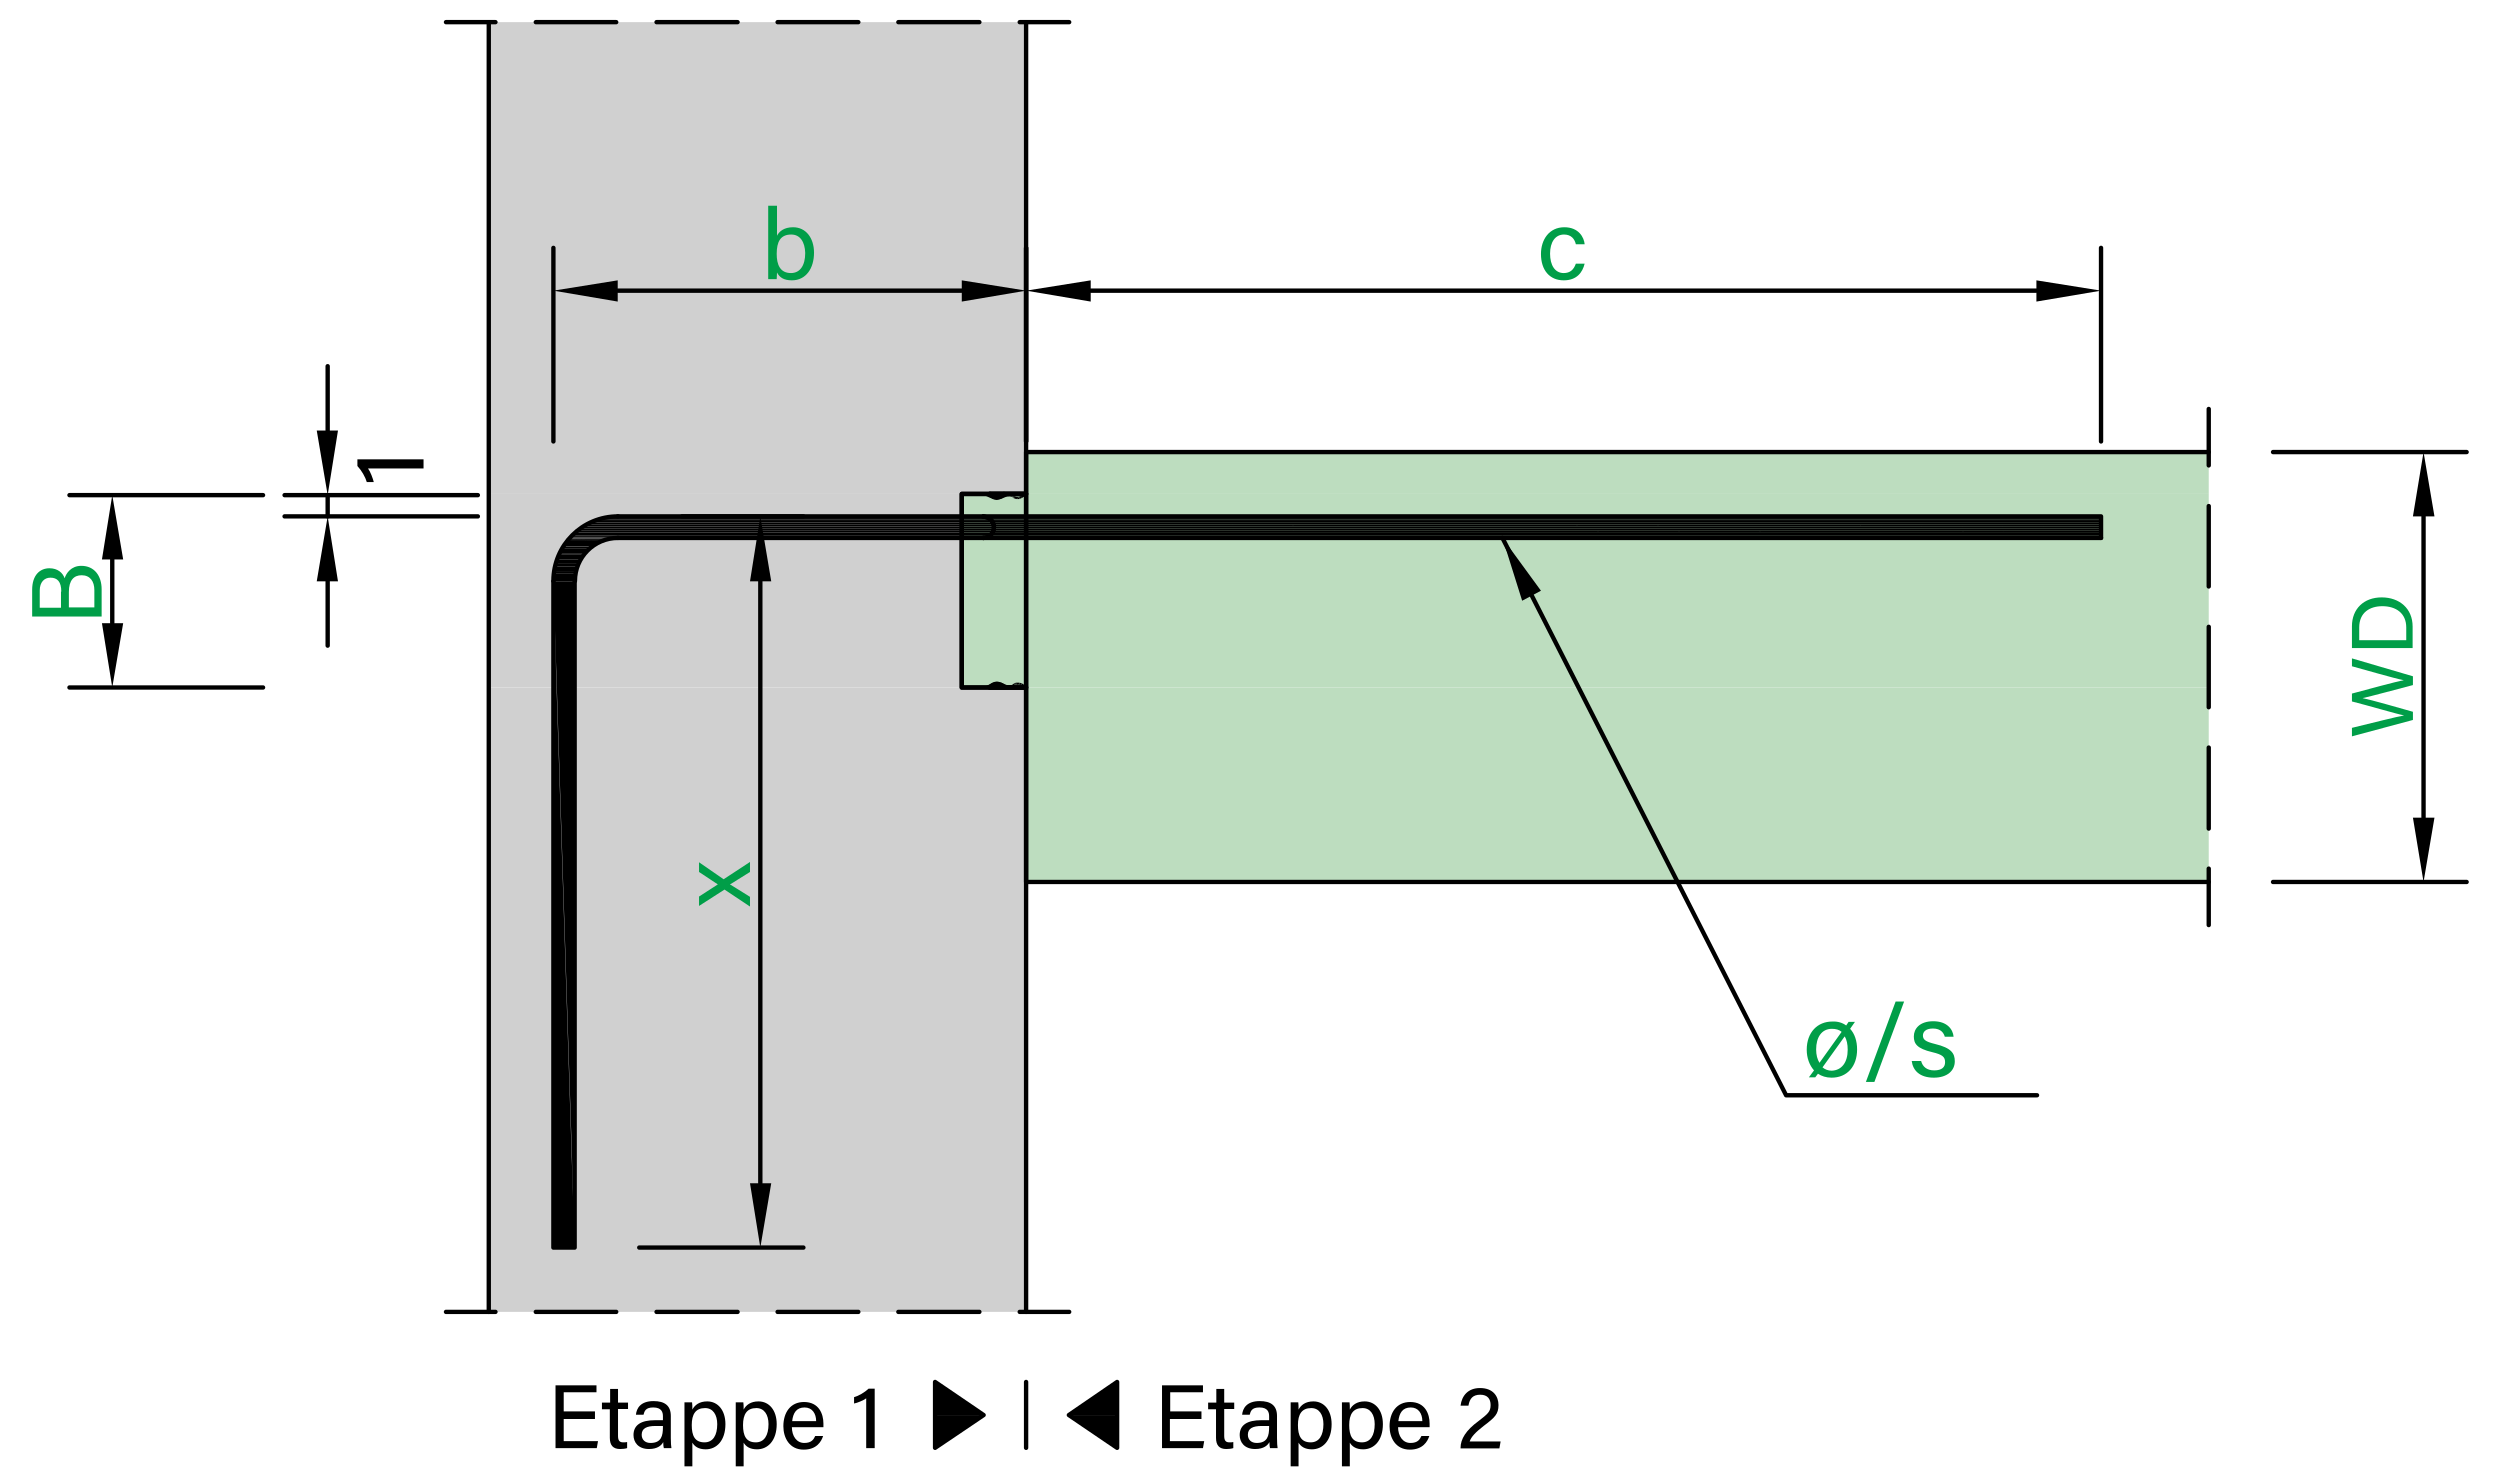 <?xml version="1.0" encoding="utf-8"?>
<!-- Generator: Adobe Illustrator 25.0.1, SVG Export Plug-In . SVG Version: 6.00 Build 0)  -->
<svg version="1.1" id="Layer_1" xmlns="http://www.w3.org/2000/svg" xmlns:xlink="http://www.w3.org/1999/xlink" x="0px" y="0px"
	 viewBox="0 0 824 489" style="enable-background:new 0 0 824 489;" xml:space="preserve">
<style type="text/css">
	.st0{fill:#BDDDBF;}
	.st1{fill:#D0D0D0;}
	.st2{fill:none;stroke:#000000;stroke-width:1.44;stroke-linecap:round;stroke-linejoin:round;stroke-miterlimit:10;}
	.st3{fill:none;stroke:#000000;stroke-width:0;stroke-linecap:round;stroke-miterlimit:10;}
	.st4{fill:#009E48;}
</style>
<g>
	<path class="st0" d="M338.2,149L728,162.8H338.2V149z M728,149H338.2L728,162.8V149z"/>
	<path class="st0" d="M317,162.8l411,63.8H317V162.8z M728,162.8H317l411,63.8V162.8z"/>
	<path class="st0" d="M338.2,226.6L728,290.7H338.2V226.6z M728,226.6H338.2L728,290.7V226.6z"/>
	<path class="st1" d="M161.1,7.3l177.1,155.5H161.1V7.3z M338.2,7.3H161.1l177.1,155.5V7.3z"/>
	<path class="st1" d="M161.1,162.8L317,226.6H161.1V162.8z M317,162.8H161.1L317,226.6V162.8z"/>
	<path class="st1" d="M161.1,226.6l177.1,205.8H161.1V226.6z M338.2,226.6H161.1l177.1,205.8V226.6z"/>
	<line class="st2" x1="161.1" y1="7.3" x2="161.1" y2="432.4"/>
	<line class="st2" x1="352.4" y1="7.3" x2="336.1" y2="7.3"/>
	<line class="st2" x1="322.8" y1="7.3" x2="296.1" y2="7.3"/>
	<line class="st2" x1="282.9" y1="7.3" x2="256.3" y2="7.3"/>
	<line class="st2" x1="243.1" y1="7.3" x2="216.4" y2="7.3"/>
	<line class="st2" x1="203.1" y1="7.3" x2="176.6" y2="7.3"/>
	<line class="st2" x1="163.3" y1="7.3" x2="147" y2="7.3"/>
	<line class="st2" x1="352.4" y1="432.4" x2="336.1" y2="432.4"/>
	<line class="st2" x1="322.8" y1="432.4" x2="296.1" y2="432.4"/>
	<line class="st2" x1="282.9" y1="432.4" x2="256.3" y2="432.4"/>
	<line class="st2" x1="243.1" y1="432.4" x2="216.4" y2="432.4"/>
	<line class="st2" x1="203.1" y1="432.4" x2="176.6" y2="432.4"/>
	<line class="st2" x1="163.3" y1="432.4" x2="147" y2="432.4"/>
	<line class="st2" x1="728" y1="134.8" x2="728" y2="153.4"/>
	<line class="st2" x1="728" y1="166.8" x2="728" y2="193.3"/>
	<line class="st2" x1="728" y1="206.6" x2="728" y2="233.1"/>
	<line class="st2" x1="728" y1="246.4" x2="728" y2="273.1"/>
	<line class="st2" x1="728" y1="286.3" x2="728" y2="304.9"/>
	<polyline class="st2" points="326.2,162.8 338.2,162.8 338.2,226.6 326.2,226.6 	"/>
	<polyline class="st2" points="728,149 338.2,149 338.2,162.8 317,162.8 317,226.6 338.2,226.6 338.2,290.7 728,290.7 	"/>
	<polyline class="st2" points="338.2,7.3 338.2,162.8 317,162.8 317,226.6 338.2,226.6 338.2,432.4 	"/>
	<path d="M203.6,170.2l121.1,0.1H202.8L203.6,170.2z M324.1,170.2H203.6l121.1,0.1L324.1,170.2z"/>
	<path class="st3" d="M203.6,170.2l121.1,0.1H202.8L203.6,170.2z M324.1,170.2H203.6l121.1,0.1L324.1,170.2z"/>
	<path d="M202.8,170.4l122.5,0.1H200.6L202.8,170.4z M324.7,170.4H202.8l122.5,0.1L324.7,170.4z"/>
	<path class="st3" d="M202.8,170.4l122.5,0.1H200.6L202.8,170.4z M324.7,170.4H202.8l122.5,0.1L324.7,170.4z"/>
	<path d="M200.6,170.5h124.8H200.5H200.6z M325.3,170.5H200.6h124.8H325.3z"/>
	<path class="st3" d="M200.6,170.5h124.8H200.5H200.6z M325.3,170.5H200.6h124.8H325.3z"/>
	<path d="M200.5,170.5l125.4,0.4H199.2L200.5,170.5z M325.4,170.5H200.5l125.4,0.4L325.4,170.5z"/>
	<path class="st3" d="M200.5,170.5l125.4,0.4H199.2L200.5,170.5z M325.4,170.5H200.5l125.4,0.4L325.4,170.5z"/>
	<path d="M199.2,170.8l127.2,0.4H197.6L199.2,170.8z M325.9,170.8H199.2l127.2,0.4L325.9,170.8z"/>
	<path class="st3" d="M199.2,170.8l127.2,0.4H197.6L199.2,170.8z M325.9,170.8H199.2l127.2,0.4L325.9,170.8z"/>
	<path d="M197.6,171.2h128.9h-129H197.6z M326.4,171.2H197.6h128.9H326.4z"/>
	<path class="st3" d="M197.6,171.2h128.9h-129H197.6z M326.4,171.2H197.6h128.9H326.4z"/>
	<path d="M197.5,171.2l129.4,0.5H196.2L197.5,171.2z M326.5,171.2h-129l129.4,0.5L326.5,171.2z"/>
	<path class="st3" d="M197.5,171.2l129.4,0.5H196.2L197.5,171.2z M326.5,171.2h-129l129.4,0.5L326.5,171.2z"/>
	<path d="M196.2,171.7l131,0.5H194.7L196.2,171.7z M326.8,171.7H196.2l131,0.5L326.8,171.7z"/>
	<path class="st3" d="M196.2,171.7l131,0.5H194.7L196.2,171.7z M326.8,171.7H196.2l131,0.5L326.8,171.7z"/>
	<path d="M194.7,172.2l132.5,0.1H194.7V172.2z M327.2,172.2H194.7l132.5,0.1V172.2z"/>
	<path class="st3" d="M194.7,172.2l132.5,0.1H194.7V172.2z M327.2,172.2H194.7l132.5,0.1V172.2z"/>
	<path d="M194.7,172.3l132.7,0.6H193.6L194.7,172.3z M327.2,172.3H194.7l132.7,0.6L327.2,172.3z"/>
	<path class="st3" d="M194.7,172.3l132.7,0.6H193.6L194.7,172.3z M327.2,172.3H194.7l132.7,0.6L327.2,172.3z"/>
	<path d="M193.6,172.9l133.9,0.6H192.4L193.6,172.9z M327.4,172.9H193.6l133.9,0.6L327.4,172.9z"/>
	<path class="st3" d="M193.6,172.9l133.9,0.6H192.4L193.6,172.9z M327.4,172.9H193.6l133.9,0.6L327.4,172.9z"/>
	<path d="M192.4,173.5l135.1,0.1H192.1L192.4,173.5z M327.6,173.5H192.4l135.1,0.1V173.5z"/>
	<path class="st3" d="M192.4,173.5l135.1,0.1H192.1L192.4,173.5z M327.6,173.5H192.4l135.1,0.1V173.5z"/>
	<path d="M192.1,173.6l135.5,0.6H191.5L192.1,173.6z M327.6,173.6H192.1l135.5,0.6V173.6z"/>
	<path class="st3" d="M192.1,173.6l135.5,0.6H191.5L192.1,173.6z M327.6,173.6H192.1l135.5,0.6V173.6z"/>
	<path d="M191.5,174.2l136,0.6H190.6L191.5,174.2z M327.6,174.2H191.5l136,0.6L327.6,174.2z"/>
	<path class="st3" d="M191.5,174.2l136,0.6H190.6L191.5,174.2z M327.6,174.2H191.5l136,0.6L327.6,174.2z"/>
	<path d="M190.6,174.8l136.6,0.6H189.8L190.6,174.8z M327.4,174.8H190.6l136.6,0.6L327.4,174.8z"/>
	<path class="st3" d="M190.6,174.8l136.6,0.6H189.8L190.6,174.8z M327.4,174.8H190.6l136.6,0.6L327.4,174.8z"/>
	<path d="M189.8,175.4l137.4,0.1H189.7L189.8,175.4z M327.2,175.4H189.8l137.4,0.1V175.4z"/>
	<path class="st3" d="M189.8,175.4l137.4,0.1H189.7L189.8,175.4z M327.2,175.4H189.8l137.4,0.1V175.4z"/>
	<path d="M189.7,175.5l137.2,0.5H189.2L189.7,175.5z M327.2,175.5H189.7l137.2,0.5L327.2,175.5z"/>
	<path class="st3" d="M189.7,175.5l137.2,0.5H189.2L189.7,175.5z M327.2,175.5H189.7l137.2,0.5L327.2,175.5z"/>
	<path d="M189.2,176l137.3,0.5H188.7L189.2,176z M326.8,176H189.2l137.3,0.5L326.8,176z"/>
	<path class="st3" d="M189.2,176l137.3,0.5H188.7L189.2,176z M326.8,176H189.2l137.3,0.5L326.8,176z"/>
	<path d="M188.7,176.5l137.2,0.4H188.4L188.7,176.5z M326.5,176.5H188.7l137.2,0.4L326.5,176.5z"/>
	<path class="st3" d="M188.7,176.5l137.2,0.4H188.4L188.7,176.5z M326.5,176.5H188.7l137.2,0.4L326.5,176.5z"/>
	<path d="M188.4,176.8l137,0.2H188L188.4,176.8z M325.9,176.8H188.4l137,0.2L325.9,176.8z"/>
	<path class="st3" d="M188.4,176.8l137,0.2H188L188.4,176.8z M325.9,176.8H188.4l137,0.2L325.9,176.8z"/>
	<path d="M188,177.1l136.7,0.2H187.9L188,177.1z M325.4,177.1H188l136.7,0.2L325.4,177.1z"/>
	<path class="st3" d="M188,177.1l136.7,0.2H187.9L188,177.1z M325.4,177.1H188l136.7,0.2L325.4,177.1z"/>
	<path d="M187.9,177.3h136.2H187.8H187.9z M324.7,177.3H187.9h136.2H324.7z"/>
	<path class="st3" d="M187.9,177.3h136.2H187.8H187.9z M324.7,177.3H187.9h136.2H324.7z"/>
	<path d="M187.8,177.3l13.4,0.2h-13.7L187.8,177.3z M203.6,177.3h-15.8l13.4,0.2L203.6,177.3z"/>
	<path class="st3" d="M187.8,177.3l13.4,0.2h-13.7L187.8,177.3z M203.6,177.3h-15.8l13.4,0.2L203.6,177.3z"/>
	<path d="M187.5,177.6l13.4,0.1h-13.4V177.6z M201.2,177.6h-13.7l13.4,0.1L201.2,177.6z"/>
	<path class="st3" d="M187.5,177.6l13.4,0.1h-13.4V177.6z M201.2,177.6h-13.7l13.4,0.1L201.2,177.6z"/>
	<path d="M187.5,177.7l11.3,0.6H187L187.5,177.7z M201,177.7h-13.4l11.3,0.6L201,177.7z"/>
	<path class="st3" d="M187.5,177.7l11.3,0.6H187L187.5,177.7z M201,177.7h-13.4l11.3,0.6L201,177.7z"/>
	<path d="M187,178.3l9.5,1h-10.2L187,178.3z M198.8,178.3H187l9.5,1L198.8,178.3z"/>
	<path class="st3" d="M187,178.3l9.5,1h-10.2L187,178.3z M198.8,178.3H187l9.5,1L198.8,178.3z"/>
	<path d="M186.3,179.2l9.1,0.8h-9.7L186.3,179.2z M196.5,179.2h-10.2l9.1,0.8L196.5,179.2z"/>
	<path class="st3" d="M186.3,179.2l9.1,0.8h-9.7L186.3,179.2z M196.5,179.2h-10.2l9.1,0.8L196.5,179.2z"/>
	<path d="M185.7,180.1l8.8,0.6h-9.1L185.7,180.1z M195.4,180.1h-9.7l8.8,0.6L195.4,180.1z"/>
	<path class="st3" d="M185.7,180.1l8.8,0.6h-9.1L185.7,180.1z M195.4,180.1h-9.7l8.8,0.6L195.4,180.1z"/>
	<path d="M185.4,180.7l7.4,1.8h-8.4L185.4,180.7z M194.5,180.7h-9.1l7.4,1.8L194.5,180.7z"/>
	<path class="st3" d="M185.4,180.7l7.4,1.8h-8.4L185.4,180.7z M194.5,180.7h-9.1l7.4,1.8L194.5,180.7z"/>
	<path d="M184.4,182.5l8.2,0.2h-8.3L184.4,182.5z M192.8,182.5h-8.4l8.2,0.2L192.8,182.5z"/>
	<path class="st3" d="M184.4,182.5l8.2,0.2h-8.3L184.4,182.5z M192.8,182.5h-8.4l8.2,0.2L192.8,182.5z"/>
	<path d="M184.3,182.7l7.1,1.7h-7.8L184.3,182.7z M192.6,182.7h-8.3l7.1,1.7L192.6,182.7z"/>
	<path class="st3" d="M184.3,182.7l7.1,1.7h-7.8L184.3,182.7z M192.6,182.7h-8.3l7.1,1.7L192.6,182.7z"/>
	<path d="M183.6,184.4l7.3,1.2h-7.7L183.6,184.4z M191.4,184.4h-7.8l7.3,1.2L191.4,184.4z"/>
	<path class="st3" d="M183.6,184.4l7.3,1.2h-7.7L183.6,184.4z M191.4,184.4h-7.8l7.3,1.2L191.4,184.4z"/>
	<path d="M183.2,185.6l7.1,1.1H183L183.2,185.6z M190.9,185.6h-7.7l7.1,1.1L190.9,185.6z"/>
	<path class="st3" d="M183.2,185.6l7.1,1.1H183L183.2,185.6z M190.9,185.6h-7.7l7.1,1.1L190.9,185.6z"/>
	<path d="M183,186.7l6.8,1.8h-7.2L183,186.7z M190.3,186.7H183l6.8,1.8L190.3,186.7z"/>
	<path class="st3" d="M183,186.7l6.8,1.8h-7.2L183,186.7z M190.3,186.7H183l6.8,1.8L190.3,186.7z"/>
	<path d="M182.6,188.5l7.1,0.6h-7.2L182.6,188.5z M189.8,188.5h-7.2l7.1,0.6L189.8,188.5z"/>
	<path class="st3" d="M182.6,188.5l7.1,0.6h-7.2L182.6,188.5z M189.8,188.5h-7.2l7.1,0.6L189.8,188.5z"/>
	<path d="M182.5,189.1l7,2.5h-7.1L182.5,189.1z M189.7,189.1h-7.2l7,2.5L189.7,189.1z"/>
	<path class="st3" d="M182.5,189.1l7,2.5h-7.1L182.5,189.1z M189.7,189.1h-7.2l7,2.5L189.7,189.1z"/>
	<path d="M182.4,191.6l7.1,219.6h-7.1V191.6z M189.4,191.6h-7.1l7.1,219.6V191.6z"/>
	<path class="st3" d="M182.4,191.6l7.1,219.6h-7.1V191.6z M189.4,191.6h-7.1l7.1,219.6V191.6z"/>
	<line class="st2" x1="203.6" y1="177.3" x2="324.1" y2="177.3"/>
	<path class="st2" d="M324.1,177.3c2,0,3.5-1.6,3.5-3.5c0-2-1.6-3.5-3.5-3.5"/>
	<line class="st2" x1="324.1" y1="170.2" x2="203.6" y2="170.2"/>
	<path class="st2" d="M203.7,170.2c-11.8,0-21.3,9.5-21.3,21.3"/>
	<polyline class="st2" points="182.4,191.6 182.4,411.2 189.4,411.2 189.4,191.6 	"/>
	<path class="st2" d="M203.7,177.3c-7.9,0-14.2,6.4-14.2,14.2"/>
	<path d="M324.1,170.2l368.4,0.1H324.7L324.1,170.2z M692.5,170.2H324.1l368.4,0.1V170.2z"/>
	<path class="st3" d="M324.1,170.2l368.4,0.1H324.7L324.1,170.2z M692.5,170.2H324.1l368.4,0.1V170.2z"/>
	<path d="M324.7,170.4l367.8,0.1H325.4L324.7,170.4z M692.5,170.4H324.7l367.8,0.1V170.4z"/>
	<path class="st3" d="M324.7,170.4l367.8,0.1H325.4L324.7,170.4z M692.5,170.4H324.7l367.8,0.1V170.4z"/>
	<path d="M325.4,170.5l367.1,0.4H325.9L325.4,170.5z M692.5,170.5H325.4l367.1,0.4V170.5z"/>
	<path class="st3" d="M325.4,170.5l367.1,0.4H325.9L325.4,170.5z M692.5,170.5H325.4l367.1,0.4V170.5z"/>
	<path d="M325.9,170.8l366.6,0.4h-366L325.9,170.8z M692.5,170.8H325.9l366.6,0.4V170.8z"/>
	<path class="st3" d="M325.9,170.8l366.6,0.4h-366L325.9,170.8z M692.5,170.8H325.9l366.6,0.4V170.8z"/>
	<path d="M326.5,171.2l366,0.5H326.8L326.5,171.2z M692.5,171.2h-366l366,0.5V171.2z"/>
	<path class="st3" d="M326.5,171.2l366,0.5H326.8L326.5,171.2z M692.5,171.2h-366l366,0.5V171.2z"/>
	<path d="M326.8,171.7l365.6,0.6H327.2L326.8,171.7z M692.5,171.7H326.8l365.6,0.6V171.7z"/>
	<path class="st3" d="M326.8,171.7l365.6,0.6H327.2L326.8,171.7z M692.5,171.7H326.8l365.6,0.6V171.7z"/>
	<path d="M327.2,172.3l365.3,0.6h-365L327.2,172.3z M692.5,172.3H327.2l365.3,0.6V172.3z"/>
	<path class="st3" d="M327.2,172.3l365.3,0.6h-365L327.2,172.3z M692.5,172.3H327.2l365.3,0.6V172.3z"/>
	<path d="M327.4,172.9l365,0.6H327.6L327.4,172.9z M692.5,172.9h-365l365,0.6V172.9z"/>
	<path class="st3" d="M327.4,172.9l365,0.6H327.6L327.4,172.9z M692.5,172.9h-365l365,0.6V172.9z"/>
	<path d="M327.6,173.5l364.9,0.7H327.6V173.5z M692.5,173.5H327.6l364.9,0.7V173.5z"/>
	<path class="st3" d="M327.6,173.5l364.9,0.7H327.6V173.5z M692.5,173.5H327.6l364.9,0.7V173.5z"/>
	<path d="M327.6,174.2l364.9,0.6h-365L327.6,174.2z M692.5,174.2H327.6l364.9,0.6V174.2z"/>
	<path class="st3" d="M327.6,174.2l364.9,0.6h-365L327.6,174.2z M692.5,174.2H327.6l364.9,0.6V174.2z"/>
	<path d="M327.4,174.8l365,0.6H327.2L327.4,174.8z M692.5,174.8h-365l365,0.6V174.8z"/>
	<path class="st3" d="M327.4,174.8l365,0.6H327.2L327.4,174.8z M692.5,174.8h-365l365,0.6V174.8z"/>
	<path d="M327.2,175.4l365.3,0.6H326.8L327.2,175.4z M692.5,175.4H327.2l365.3,0.6V175.4z"/>
	<path class="st3" d="M327.2,175.4l365.3,0.6H326.8L327.2,175.4z M692.5,175.4H327.2l365.3,0.6V175.4z"/>
	<path d="M326.8,176l365.6,0.5h-366L326.8,176z M692.5,176H326.8l365.6,0.5V176z"/>
	<path class="st3" d="M326.8,176l365.6,0.5h-366L326.8,176z M692.5,176H326.8l365.6,0.5V176z"/>
	<path d="M326.5,176.5l366,0.4H325.9L326.5,176.5z M692.5,176.5h-366l366,0.4V176.5z"/>
	<path class="st3" d="M326.5,176.5l366,0.4H325.9L326.5,176.5z M692.5,176.5h-366l366,0.4V176.5z"/>
	<path d="M325.9,176.8l366.6,0.2H325.4L325.9,176.8z M692.5,176.8H325.9l366.6,0.2V176.8z"/>
	<path class="st3" d="M325.9,176.8l366.6,0.2H325.4L325.9,176.8z M692.5,176.8H325.9l366.6,0.2V176.8z"/>
	<path d="M692.5,177.3H324.7h-0.6H692.5z M325.4,177.1l367.1,0.2H324.7L325.4,177.1z M692.5,177.1H325.4l367.1,0.2V177.1z"/>
	<path class="st3" d="M692.5,177.3H324.7h-0.6H692.5z M325.4,177.1l367.1,0.2H324.7L325.4,177.1z M692.5,177.1H325.4l367.1,0.2
		V177.1z"/>
	<path d="M324.7,177.3h367.8H324.7z"/>
	<path class="st3" d="M324.7,177.3h367.8H324.7z"/>
	<polyline class="st2" points="692.5,177.3 692.5,170.2 324.1,170.2 	"/>
	<path class="st2" d="M324.1,177.3c2,0,3.5-1.6,3.5-3.5c0-2-1.6-3.5-3.5-3.5"/>
	<line class="st2" x1="324.1" y1="177.3" x2="692.5" y2="177.3"/>
	<polyline class="st2" points="326.2,162.8 338.2,162.8 338.2,226.6 326.2,226.6 	"/>
	<path d="M326.2,162.8l4.1,0.5h-3.7L326.2,162.8z M330.8,162.8h-4.6l4.1,0.5L330.8,162.8z"/>
	<path class="st3" d="M326.2,162.8l4.1,0.5h-3.7L326.2,162.8z M330.8,162.8h-4.6l4.1,0.5L330.8,162.8z"/>
	<path d="M326.6,163.3l3.4,0.2h-2.9L326.6,163.3z M330.3,163.3h-3.7l3.4,0.2L330.3,163.3z"/>
	<path class="st3" d="M326.6,163.3l3.4,0.2h-2.9L326.6,163.3z M330.3,163.3h-3.7l3.4,0.2L330.3,163.3z"/>
	<path d="M327.1,163.5l2.4,0.2h-2L327.1,163.5z M330,163.5h-2.9l2.4,0.2L330,163.5z"/>
	<path class="st3" d="M327.1,163.5l2.4,0.2h-2L327.1,163.5z M330,163.5h-2.9l2.4,0.2L330,163.5z"/>
	<path d="M327.9,163.9h1.1h-0.5H327.9z M327.4,163.8l0.5,0.1h1.1L327.4,163.8z"/>
	<path class="st3" d="M327.9,163.9h1.1h-0.5H327.9z M327.4,163.8l0.5,0.1h1.1L327.4,163.8z"/>
	<polygon points="327.4,163.8 329.5,163.8 329,163.9 	"/>
	<polygon class="st3" points="327.4,163.8 329.5,163.8 329,163.9 	"/>
	<path class="st2" d="M326.3,162.8c0.6,0.7,1.4,1.1,2.3,1.1c0.9,0,1.7-0.4,2.3-1.1"/>
	<polygon points="328.5,225.6 329,225.6 327.9,225.6 	"/>
	<polygon class="st3" points="328.5,225.6 329,225.6 327.9,225.6 	"/>
	<path d="M327.9,225.6l1.6,0.1h-2L327.9,225.6z M329,225.6h-1.1l1.6,0.1L329,225.6z"/>
	<path class="st3" d="M327.9,225.6l1.6,0.1h-2L327.9,225.6z M329,225.6h-1.1l1.6,0.1L329,225.6z"/>
	<path d="M327.4,225.7l2.5,0.2h-2.9L327.4,225.7z M329.5,225.7h-2l2.5,0.2L329.5,225.7z"/>
	<path class="st3" d="M327.4,225.7l2.5,0.2h-2.9L327.4,225.7z M329.5,225.7h-2l2.5,0.2L329.5,225.7z"/>
	<path d="M327.1,225.9l3.2,0.4h-3.7L327.1,225.9z M330,225.9h-2.9l3.2,0.4L330,225.9z"/>
	<path class="st3" d="M327.1,225.9l3.2,0.4h-3.7L327.1,225.9z M330,225.9h-2.9l3.2,0.4L330,225.9z"/>
	<path d="M326.6,226.3l4.2,0.4h-4.6L326.6,226.3z M330.3,226.3h-3.7l4.2,0.4L330.3,226.3z"/>
	<path class="st3" d="M326.6,226.3l4.2,0.4h-4.6L326.6,226.3z M330.3,226.3h-3.7l4.2,0.4L330.3,226.3z"/>
	<path class="st2" d="M330.9,226.5c-0.6-0.7-1.4-1.1-2.3-1.1c-0.9,0-1.7,0.4-2.3,1.1"/>
	<path d="M317,226.3l7.1,0.7v-0.7H317z M317,227v-0.7l7.1,0.7H317z"/>
	<path class="st3" d="M317,226.3l7.1,0.7v-0.7H317z M317,227v-0.7l7.1,0.7H317z"/>
	<path d="M324.8,226.2l-0.7,0.8v-0.7L324.8,226.2z M325,226.8l-0.2-0.6l-0.7,0.8L325,226.8z"/>
	<path class="st3" d="M324.8,226.2l-0.7,0.8v-0.7L324.8,226.2z M325,226.8l-0.2-0.6l-0.7,0.8L325,226.8z"/>
	<path d="M324.8,226.2l3-0.6l-0.2-0.7L324.8,226.2z M325,226.8l-0.2-0.6l3-0.6L325,226.8z"/>
	<path class="st3" d="M324.8,226.2l3-0.6l-0.2-0.7L324.8,226.2z M325,226.8l-0.2-0.6l3-0.6L325,226.8z"/>
	<path d="M328.5,225.4l1-0.6l-0.4,0.7L328.5,225.4z M328.5,224.7v0.7l1-0.6L328.5,224.7z M327.8,225.6l0.7-0.8v0.7L327.8,225.6z
		 M327.6,224.8l0.2,0.7l0.7-0.8L327.6,224.8z"/>
	<path class="st3" d="M328.5,225.4l1-0.6l-0.4,0.7L328.5,225.4z M328.5,224.7v0.7l1-0.6L328.5,224.7z M327.8,225.6l0.7-0.8v0.7
		L327.8,225.6z M327.6,224.8l0.2,0.7l0.7-0.8L327.6,224.8z"/>
	<path d="M329.5,224.8l2.2,1.7l0.4-0.6L329.5,224.8z M329.1,225.6l0.4-0.7l2.2,1.7L329.1,225.6z"/>
	<path class="st3" d="M329.5,224.8l2.2,1.7l0.4-0.6L329.5,224.8z M329.1,225.6l0.4-0.7l2.2,1.7L329.1,225.6z"/>
	<path d="M332.8,226l-1.2,0.5l0.4-0.6L332.8,226z M332.8,226.6V226l-1.2,0.5L332.8,226.6z M333.6,225.7l-0.7,1V226L333.6,225.7z
		 M334,226.3l-0.5-0.6l-0.7,1L334,226.3z"/>
	<path class="st3" d="M332.8,226l-1.2,0.5l0.4-0.6L332.8,226z M332.8,226.6V226l-1.2,0.5L332.8,226.6z M333.6,225.7l-0.7,1V226
		L333.6,225.7z M334,226.3l-0.5-0.6l-0.7,1L334,226.3z"/>
	<path d="M333.6,225.7l1,0.2l-0.4-0.6L333.6,225.7z M334,226.3l-0.5-0.6l1,0.2L334,226.3z"/>
	<path class="st3" d="M333.6,225.7l1,0.2l-0.4-0.6L333.6,225.7z M334,226.3l-0.5-0.6l1,0.2L334,226.3z"/>
	<path d="M335.8,225.7l1.1-0.4l-0.5,0.6L335.8,225.7z M336,225l-0.1,0.7l1.1-0.4L336,225z M335.1,225.7l0.8-0.7l-0.1,0.7H335.1z
		 M335,225l0.1,0.7l0.8-0.7H335z M334.5,225.9l0.5-1l0.1,0.7L334.5,225.9z M334.2,225.3l0.4,0.6l0.5-1L334.2,225.3z"/>
	<path class="st3" d="M335.8,225.7l1.1-0.4l-0.5,0.6L335.8,225.7z M336,225l-0.1,0.7l1.1-0.4L336,225z M335.1,225.7l0.8-0.7
		l-0.1,0.7H335.1z M335,225l0.1,0.7l0.8-0.7H335z M334.5,225.9l0.5-1l0.1,0.7L334.5,225.9z M334.2,225.3l0.4,0.6l0.5-1L334.2,225.3z
		"/>
	<path d="M336.9,225.3l1.1,1.6l0.5-0.6L336.9,225.3z M336.4,225.9l0.5-0.6l1.1,1.6L336.4,225.9z"/>
	<path class="st3" d="M336.9,225.3l1.1,1.6l0.5-0.6L336.9,225.3z M336.4,225.9l0.5-0.6l1.1,1.6L336.4,225.9z"/>
	<path d="M316.6,226.6l0.7-63.8h-0.7V226.6z M317.4,226.6h-0.7l0.7-63.8V226.6z"/>
	<path class="st3" d="M316.6,226.6l0.7-63.8h-0.7V226.6z M317.4,226.6h-0.7l0.7-63.8V226.6z"/>
	<path d="M317,162.4l7.1,0.7v-0.7H317z M317,163.2v-0.7l7.1,0.7H317z"/>
	<path class="st3" d="M317,162.4l7.1,0.7v-0.7H317z M317,163.2v-0.7l7.1,0.7H317z"/>
	<path d="M324.1,163.2l1-0.5l-0.2,0.7L324.1,163.2z M324.1,162.4v0.7l1-0.5L324.1,162.4z"/>
	<path class="st3" d="M324.1,163.2l1-0.5l-0.2,0.7L324.1,163.2z M324.1,162.4v0.7l1-0.5L324.1,162.4z"/>
	<path d="M325,162.7l2.5,1.9l0.2-0.7L325,162.7z M324.8,163.4l0.2-0.7l2.5,1.9L324.8,163.4z"/>
	<path class="st3" d="M325,162.7l2.5,1.9l0.2-0.7L325,162.7z M324.8,163.4l0.2-0.7l2.5,1.9L324.8,163.4z"/>
	<path d="M328.5,164.1l-1,0.5l0.2-0.7L328.5,164.1z M328.5,164.8v-0.7l-1,0.5L328.5,164.8z M329.1,164l-0.6,0.8v-0.7L329.1,164z
		 M329.5,164.6l-0.4-0.6l-0.6,0.8L329.5,164.6z"/>
	<path class="st3" d="M328.5,164.1l-1,0.5l0.2-0.7L328.5,164.1z M328.5,164.8v-0.7l-1,0.5L328.5,164.8z M329.1,164l-0.6,0.8v-0.7
		L329.1,164z M329.5,164.6l-0.4-0.6l-0.6,0.8L329.5,164.6z"/>
	<path d="M329.1,164l2.9-0.4l-0.4-0.7L329.1,164z M329.5,164.6l-0.4-0.6l2.9-0.4L329.5,164.6z"/>
	<path class="st3" d="M329.1,164l2.9-0.4l-0.4-0.7L329.1,164z M329.5,164.6l-0.4-0.6l2.9-0.4L329.5,164.6z"/>
	<path d="M332.8,163.5l1.2-0.4l-0.5,0.6L332.8,163.5z M332.8,162.8v0.7l1.2-0.4L332.8,162.8z M332,163.6l0.8-0.8v0.7L332,163.6z
		 M331.6,162.9l0.4,0.7l0.8-0.8L331.6,162.9z"/>
	<path class="st3" d="M332.8,163.5l1.2-0.4l-0.5,0.6L332.8,163.5z M332.8,162.8v0.7l1.2-0.4L332.8,162.8z M332,163.6l0.8-0.8v0.7
		L332,163.6z M331.6,162.9l0.4,0.7l0.8-0.8L331.6,162.9z"/>
	<path d="M334,163.2l0.1,1l0.4-0.6L334,163.2z M333.6,163.8l0.5-0.6l0.1,1L333.6,163.8z"/>
	<path class="st3" d="M334,163.2l0.1,1l0.4-0.6L334,163.2z M333.6,163.8l0.5-0.6l0.1,1L333.6,163.8z"/>
	<path d="M335.1,163.8l-1,0.4l0.4-0.6L335.1,163.8z M335,164.5l0.1-0.7l-1,0.4L335,164.5z M335.8,163.8l-0.8,0.7l0.1-0.7H335.8z
		 M336,164.5l-0.1-0.7l-0.8,0.7H336z M336.4,163.5l-0.5,1l-0.1-0.7L336.4,163.5z M336.9,164.1l-0.5-0.6l-0.5,1L336.9,164.1z"/>
	<path class="st3" d="M335.1,163.8l-1,0.4l0.4-0.6L335.1,163.8z M335,164.5l0.1-0.7l-1,0.4L335,164.5z M335.8,163.8l-0.8,0.7
		l0.1-0.7H335.8z M336,164.5l-0.1-0.7l-0.8,0.7H336z M336.4,163.5l-0.5,1l-0.1-0.7L336.4,163.5z M336.9,164.1l-0.5-0.6l-0.5,1
		L336.9,164.1z"/>
	<path d="M336.4,163.5l2-0.4l-0.5-0.6L336.4,163.5z M336.9,164.1l-0.5-0.6l2-0.4L336.9,164.1z"/>
	<path class="st3" d="M336.4,163.5l2-0.4l-0.5-0.6L336.4,163.5z M336.9,164.1l-0.5-0.6l2-0.4L336.9,164.1z"/>
</g>
<g>
	<g>
		<path d="M196.1,467.7h-10.3v7.3h11.3l-0.4,2.3h-13.6v-20.7h13.5v2.3h-10.8v6.3h10.3V467.7z"/>
		<path d="M198.5,462.3h2.6v-4.5h2.6v4.5h3.3v2.1h-3.3v8.8c0,1.5,0.4,2.2,1.7,2.2c0.4,0,0.9,0,1.3-0.1v2c-0.6,0.2-1.5,0.3-2.3,0.3
			c-2.3,0-3.4-1.2-3.4-3.7v-9.4h-2.6V462.3z"/>
		<path d="M221.1,474c0,1.4,0.1,2.9,0.2,3.3h-2.5c-0.1-0.3-0.2-1-0.2-2c-0.5,1-1.8,2.3-4.7,2.3c-3.6,0-5.1-2.3-5.1-4.6
			c0-3.4,2.6-4.9,7.1-4.9h2.6v-1.3c0-1.3-0.4-2.9-3.2-2.9c-2.5,0-2.9,1.2-3.2,2.4h-2.5c0.2-2.1,1.5-4.5,5.8-4.5
			c3.7,0,5.7,1.5,5.7,4.9V474z M218.5,470h-2.4c-3,0-4.6,0.8-4.6,2.9c0,1.6,1.1,2.7,2.9,2.7c3.6,0,4.1-2.4,4.1-5.2V470z"/>
		<path d="M225.6,483.2v-17.3c0-1.2,0-2.5,0-3.7h2.5c0.1,0.5,0.1,1.4,0.1,2.4c0.8-1.5,2.3-2.7,4.9-2.7c3.5,0,6,2.9,6,7.5
			c0,5.4-2.9,8.3-6.5,8.3c-2.4,0-3.7-1-4.4-2.2v7.8H225.6z M232.4,464.1c-3.1,0-4.4,2-4.4,5.6c0,3.5,1,5.7,4.2,5.7
			c2.8,0,4.2-2.3,4.2-6C236.4,466.3,235,464.1,232.4,464.1z"/>
		<path d="M242.5,483.2v-17.3c0-1.2,0-2.5,0-3.7h2.5c0.1,0.5,0.1,1.4,0.1,2.4c0.8-1.5,2.3-2.7,4.9-2.7c3.5,0,6,2.9,6,7.5
			c0,5.4-2.9,8.3-6.5,8.3c-2.4,0-3.7-1-4.4-2.2v7.8H242.5z M249.3,464.1c-3.1,0-4.4,2-4.4,5.6c0,3.5,1,5.7,4.2,5.7
			c2.8,0,4.2-2.3,4.2-6C253.3,466.3,251.9,464.1,249.3,464.1z"/>
		<path d="M261,470.3c0,3.1,1.6,5.3,4.1,5.3c2.4,0,3.1-1.2,3.6-2.3h2.6c-0.6,1.9-2.2,4.5-6.4,4.5c-4.7,0-6.7-3.9-6.7-7.7
			c0-4.5,2.3-8,6.8-8c4.9,0,6.4,3.9,6.4,7.1c0,0.5,0,0.9,0,1.2H261z M269,468.4c0-2.5-1.3-4.5-3.8-4.5c-2.7,0-3.8,1.8-4.1,4.5H269z"
			/>
		<path d="M285.5,477.3v-16.4c-1,0.7-2.9,1.5-4,1.7v-2.1c1.5-0.4,3.4-1.5,4.8-2.8h2v19.6H285.5z"/>
	</g>
</g>
<g>
	<polyline class="st2" points="324.2,466.4 308.2,455.5 308.2,477.2 324.2,466.4 	"/>
	<g>
		<path d="M395.9,467.7h-10.3v7.3h11.3l-0.4,2.3H383v-20.7h13.5v2.3h-10.8v6.3h10.3V467.7z"/>
		<path d="M398.3,462.3h2.6v-4.5h2.6v4.5h3.3v2.1h-3.3v8.8c0,1.5,0.4,2.2,1.7,2.2c0.4,0,0.9,0,1.3-0.1v2c-0.6,0.2-1.5,0.3-2.3,0.3
			c-2.3,0-3.4-1.2-3.4-3.7v-9.4h-2.6V462.3z"/>
		<path d="M420.9,474c0,1.4,0.1,2.9,0.2,3.3h-2.5c-0.1-0.3-0.2-1-0.2-2c-0.5,1-1.8,2.3-4.7,2.3c-3.6,0-5.1-2.3-5.1-4.6
			c0-3.4,2.6-4.9,7.1-4.9h2.6v-1.3c0-1.3-0.4-2.9-3.2-2.9c-2.5,0-2.9,1.2-3.2,2.4h-2.5c0.2-2.1,1.5-4.5,5.8-4.5
			c3.7,0,5.7,1.5,5.7,4.9V474z M418.3,470h-2.4c-3,0-4.6,0.8-4.6,2.9c0,1.6,1.1,2.7,2.9,2.7c3.6,0,4.1-2.4,4.1-5.2V470z"/>
		<path d="M425.4,483.2v-17.3c0-1.2,0-2.5,0-3.7h2.5c0.1,0.5,0.1,1.4,0.1,2.4c0.8-1.5,2.3-2.7,4.9-2.7c3.5,0,6,2.9,6,7.5
			c0,5.4-2.9,8.3-6.5,8.3c-2.4,0-3.7-1-4.4-2.2v7.8H425.4z M432.2,464.1c-3.1,0-4.4,2-4.4,5.6c0,3.5,1,5.7,4.2,5.7
			c2.8,0,4.2-2.3,4.2-6C436.2,466.3,434.8,464.1,432.2,464.1z"/>
		<path d="M442.3,483.2v-17.3c0-1.2,0-2.5,0-3.7h2.5c0.1,0.5,0.1,1.4,0.1,2.4c0.8-1.5,2.3-2.7,4.9-2.7c3.5,0,6,2.9,6,7.5
			c0,5.4-2.9,8.3-6.5,8.3c-2.4,0-3.7-1-4.4-2.2v7.8H442.3z M449.1,464.1c-3.1,0-4.4,2-4.4,5.6c0,3.5,1,5.7,4.2,5.7
			c2.8,0,4.2-2.3,4.2-6C453.1,466.3,451.7,464.1,449.1,464.1z"/>
		<path d="M460.8,470.3c0,3.1,1.6,5.3,4.1,5.3c2.4,0,3.1-1.2,3.6-2.3h2.6c-0.6,1.9-2.2,4.5-6.4,4.5c-4.7,0-6.7-3.9-6.7-7.7
			c0-4.5,2.3-8,6.8-8c4.9,0,6.4,3.9,6.4,7.1c0,0.5,0,0.9,0,1.2H460.8z M468.8,468.4c0-2.5-1.3-4.5-3.8-4.5c-2.7,0-3.8,1.8-4.1,4.5
			H468.8z"/>
		<path d="M481.4,477.3v-0.1c0-2.9,1.8-5.8,5.9-8.8c3.1-2.4,4-3.1,4-5.3c0-2-1-3.4-3.4-3.4c-2.4,0-3.5,1.2-3.9,3.6h-2.6
			c0.4-3.3,2.5-5.8,6.4-5.8c4.4,0,6.1,2.8,6.1,5.6c0,3-1.2,4.1-4.9,6.9c-2.7,2.1-4.1,3.6-4.6,5.1h10.2l-0.4,2.3H481.4z"/>
	</g>
	<polyline class="st2" points="352.3,466.4 368.2,455.5 368.2,477.2 352.3,466.4 	"/>
	<line class="st2" x1="338.2" y1="455.5" x2="338.2" y2="477.2"/>
	<polygon points="308.2,455.5 324.2,466.4 308.2,466.4 	"/>
	<polygon class="st3" points="308.2,455.5 324.2,466.4 308.2,466.4 	"/>
	<polygon points="368.2,455.5 368.2,466.4 352.3,466.4 	"/>
	<polygon class="st3" points="368.2,455.5 368.2,466.4 352.3,466.4 	"/>
	<polygon points="308.2,466.4 324.2,466.4 308.2,477.2 	"/>
	<polygon class="st3" points="308.2,466.4 324.2,466.4 308.2,477.2 	"/>
	<polygon points="352.3,466.4 368.2,466.4 368.2,477.2 	"/>
	<polygon class="st3" points="352.3,466.4 368.2,466.4 368.2,477.2 	"/>
	<line class="st2" x1="182.4" y1="145.5" x2="182.4" y2="81.7"/>
	<line class="st2" x1="338.2" y1="145.5" x2="338.2" y2="81.7"/>
	<line class="st2" x1="203.6" y1="95.8" x2="317" y2="95.8"/>
	<polygon points="203.6,92.4 203.6,99.4 182.4,95.8 	"/>
	<polygon class="st3" points="203.6,92.4 203.6,99.4 182.4,95.8 	"/>
	<polygon points="317,92.4 317,99.4 338.2,95.8 	"/>
	<polygon class="st3" points="317,92.4 317,99.4 338.2,95.8 	"/>
	<g>
		<path class="st4" d="M253.2,67.8h2.9v9.9c0.7-1.4,2.3-2.8,5.3-2.8c4.2,0,6.9,3.5,6.9,8.4c0,5.1-2.6,9.1-7.3,9.1
			c-2.7,0-4.1-1-4.9-2.6c0,0.9-0.1,1.7-0.1,2.2h-2.8c0-1.9,0-3.8,0-5.6V67.8z M260.8,77.3c-3.6,0-4.8,2.4-4.8,6.4
			c0,3.5,1.1,6.3,4.7,6.3c3,0,4.7-2.5,4.7-6.6C265.3,79.7,263.7,77.3,260.8,77.3z"/>
	</g>
	<line class="st2" x1="338.2" y1="145.5" x2="338.2" y2="81.7"/>
	<line class="st2" x1="692.5" y1="145.5" x2="692.5" y2="81.7"/>
	<line class="st2" x1="359.5" y1="95.8" x2="671.2" y2="95.8"/>
	<polygon points="359.5,92.4 359.5,99.4 338.2,95.8 	"/>
	<polygon class="st3" points="359.5,92.4 359.5,99.4 338.2,95.8 	"/>
	<polygon points="671.2,92.4 671.2,99.4 692.5,95.8 	"/>
	<polygon class="st3" points="671.2,92.4 671.2,99.4 692.5,95.8 	"/>
	<g>
		<path class="st4" d="M522.3,86.9c-0.7,2.9-2.6,5.5-6.9,5.5c-4.6,0-7.5-3.3-7.5-8.7c0-4.7,2.7-8.8,7.7-8.8c4.8,0,6.5,3.4,6.7,5.6
			h-2.9c-0.4-1.7-1.5-3.2-3.9-3.2c-2.9,0-4.6,2.5-4.6,6.3c0,3.8,1.6,6.4,4.5,6.4c2.1,0,3.3-1.1,4-3.1H522.3z"/>
	</g>
	<line class="st2" x1="749.2" y1="149" x2="813" y2="149"/>
	<line class="st2" x1="749.2" y1="290.7" x2="813" y2="290.7"/>
	<line class="st2" x1="798.8" y1="170.2" x2="798.8" y2="269.5"/>
	<polygon points="795.3,170.2 802.4,170.2 798.8,149 	"/>
	<polygon class="st3" points="795.3,170.2 802.4,170.2 798.8,149 	"/>
	<polygon points="795.3,269.5 802.4,269.5 798.8,290.7 	"/>
	<polygon class="st3" points="795.3,269.5 802.4,269.5 798.8,290.7 	"/>
	<g>
		<path class="st4" d="M795.3,237.3l-20.1,5.4v-2.8c6.6-1.6,14.9-3.7,17.2-4.1v0c-2.6-0.5-12-3.3-17.2-4.6v-2.6
			c4.5-1.2,14.7-4,17.1-4.4v0c-3.5-0.7-13-3.5-17.1-4.6v-2.6l20.1,5.9v2.9c-4.6,1.2-14.2,3.8-16.6,4.3v0c3,0.6,12,3.2,16.6,4.5
			V237.3z"/>
		<path class="st4" d="M775.2,213.6v-7.2c0-5.7,3.9-9.5,9.8-9.5c5.9,0,10.2,3.7,10.2,9.6v7.1H775.2z M793.1,211v-4.2
			c0-4.7-3.4-7-7.9-7c-4,0-7.6,2-7.6,7v4.2H793.1z"/>
	</g>
	<line class="st2" x1="86.7" y1="163.2" x2="22.9" y2="163.2"/>
	<line class="st2" x1="86.7" y1="226.6" x2="22.9" y2="226.6"/>
	<line class="st2" x1="37" y1="184.4" x2="37" y2="205.4"/>
	<polygon points="33.6,184.4 40.6,184.4 37,163.2 	"/>
	<polygon class="st3" points="33.6,184.4 40.6,184.4 37,163.2 	"/>
	<polygon points="33.6,205.4 40.6,205.4 37,226.6 	"/>
	<polygon class="st3" points="33.6,205.4 40.6,205.4 37,226.6 	"/>
	<g>
		<path class="st4" d="M10.6,203.2v-8.8c0-4.9,2.6-7.1,5.7-7.1c2.7,0,4.4,1.5,5,3.3c0.5-1.6,2.1-4.1,5.5-4.1c4.3,0,6.7,3.3,6.7,7.7
			v9H10.6z M20.2,195c0-3.3-1.3-4.6-3.6-4.6c-2,0-3.5,1.5-3.5,4.2v5.7h7V195z M31.1,200.2v-5.7c0-2.9-1.4-4.9-4.2-4.9
			c-2.5,0-4.2,1.6-4.2,5.5v5.1H31.1z"/>
	</g>
	<line class="st2" x1="157.5" y1="163.2" x2="93.8" y2="163.2"/>
	<line class="st2" x1="157.5" y1="170.2" x2="93.8" y2="170.2"/>
	<line class="st2" x1="108" y1="141.9" x2="108" y2="120.7"/>
	<line class="st2" x1="108" y1="191.6" x2="108" y2="212.8"/>
	<g>
		<path d="M139.6,154.4h-18.3c0.8,1.1,1.6,3.3,1.9,4.5h-2.3c-0.5-1.7-1.7-3.8-3.1-5.3v-2.2h21.8V154.4z"/>
	</g>
	<line class="st2" x1="108" y1="163.2" x2="108" y2="170.2"/>
	<polygon points="104.4,141.9 111.4,141.9 108,163.2 	"/>
	<polygon class="st3" points="104.4,141.9 111.4,141.9 108,163.2 	"/>
	<polygon points="104.4,191.6 111.4,191.6 108,170.2 	"/>
	<polygon class="st3" points="104.4,191.6 111.4,191.6 108,170.2 	"/>
	<polyline class="st2" points="495.2,177.3 588.7,361 671.4,361 	"/>
	<polygon points="501.7,198 507.9,194.7 495.2,177.3 	"/>
	<polygon class="st3" points="501.7,198 507.9,194.7 495.2,177.3 	"/>
	<line class="st2" x1="224.8" y1="170.2" x2="264.8" y2="170.2"/>
	<line class="st2" x1="210.7" y1="411.2" x2="264.8" y2="411.2"/>
	<line class="st2" x1="250.6" y1="191.6" x2="250.6" y2="390"/>
	<polygon points="247.2,191.6 254.2,191.6 250.6,170.2 	"/>
	<polygon class="st3" points="247.2,191.6 254.2,191.6 250.6,170.2 	"/>
	<polygon points="247.2,390 254.2,390 250.6,411.2 	"/>
	<polygon class="st3" points="247.2,390 254.2,390 250.6,411.2 	"/>
	<g>
		<path class="st4" d="M230.4,295.5c3.7-2.4,5.3-3.4,6.2-4v0c-1.1-0.7-3.2-2.1-6.2-4.1v-3.2l8.1,5.6l8.7-5.7v3.3
			c-3.3,2-5.5,3.5-6.6,4.1v0c0.9,0.6,3.2,1.9,6.6,4.1v3.2l-8.4-5.6l-8.4,5.4V295.5z"/>
	</g>
</g>
<g>
	<g>
		<path class="st4" d="M608.5,338l0.8-1.2h2.1l-1.6,2.3c1.5,1.6,2.3,4,2.3,6.8c0,5.6-3.3,9.3-8.4,9.3c-1.8,0-3.3-0.5-4.5-1.3
			l-0.9,1.2h-2.1l1.7-2.3c-1.5-1.7-2.4-4.1-2.4-6.8c0-5.8,3.6-9.3,8.4-9.3C605.7,336.6,607.3,337.1,608.5,338z M598.6,345.9
			c0,1.8,0.4,3.3,1.1,4.4l7.3-10.2c-0.8-0.7-1.9-1-3.2-1C600.4,339.1,598.6,341.9,598.6,345.9z M609,346c0-1.8-0.3-3.3-1-4.4
			l-7.3,10.2c0.8,0.7,1.9,1.1,3,1.1C607,352.8,609,350.2,609,346z"/>
		<path class="st4" d="M615,356.6l9.8-26.5h2.8l-9.8,26.5H615z"/>
		<path class="st4" d="M633.2,349.7c0.5,1.9,1.9,3.1,4.3,3.1c2.6,0,3.6-1.1,3.6-2.7c0-1.7-0.8-2.5-4.2-3.3c-5.1-1.2-6.1-2.8-6.1-5.2
			c0-2.5,1.9-5,6.4-5c4.6,0,6.5,2.7,6.7,5.1H641c-0.3-1.1-1.2-2.7-3.9-2.7c-2.5,0-3.3,1.2-3.3,2.3c0,1.3,0.7,2,4,2.8
			c5.4,1.3,6.5,3.1,6.5,5.7c0,3.1-2.5,5.4-6.9,5.4c-4.6,0-6.9-2.3-7.3-5.5H633.2z"/>
	</g>
</g>
</svg>
